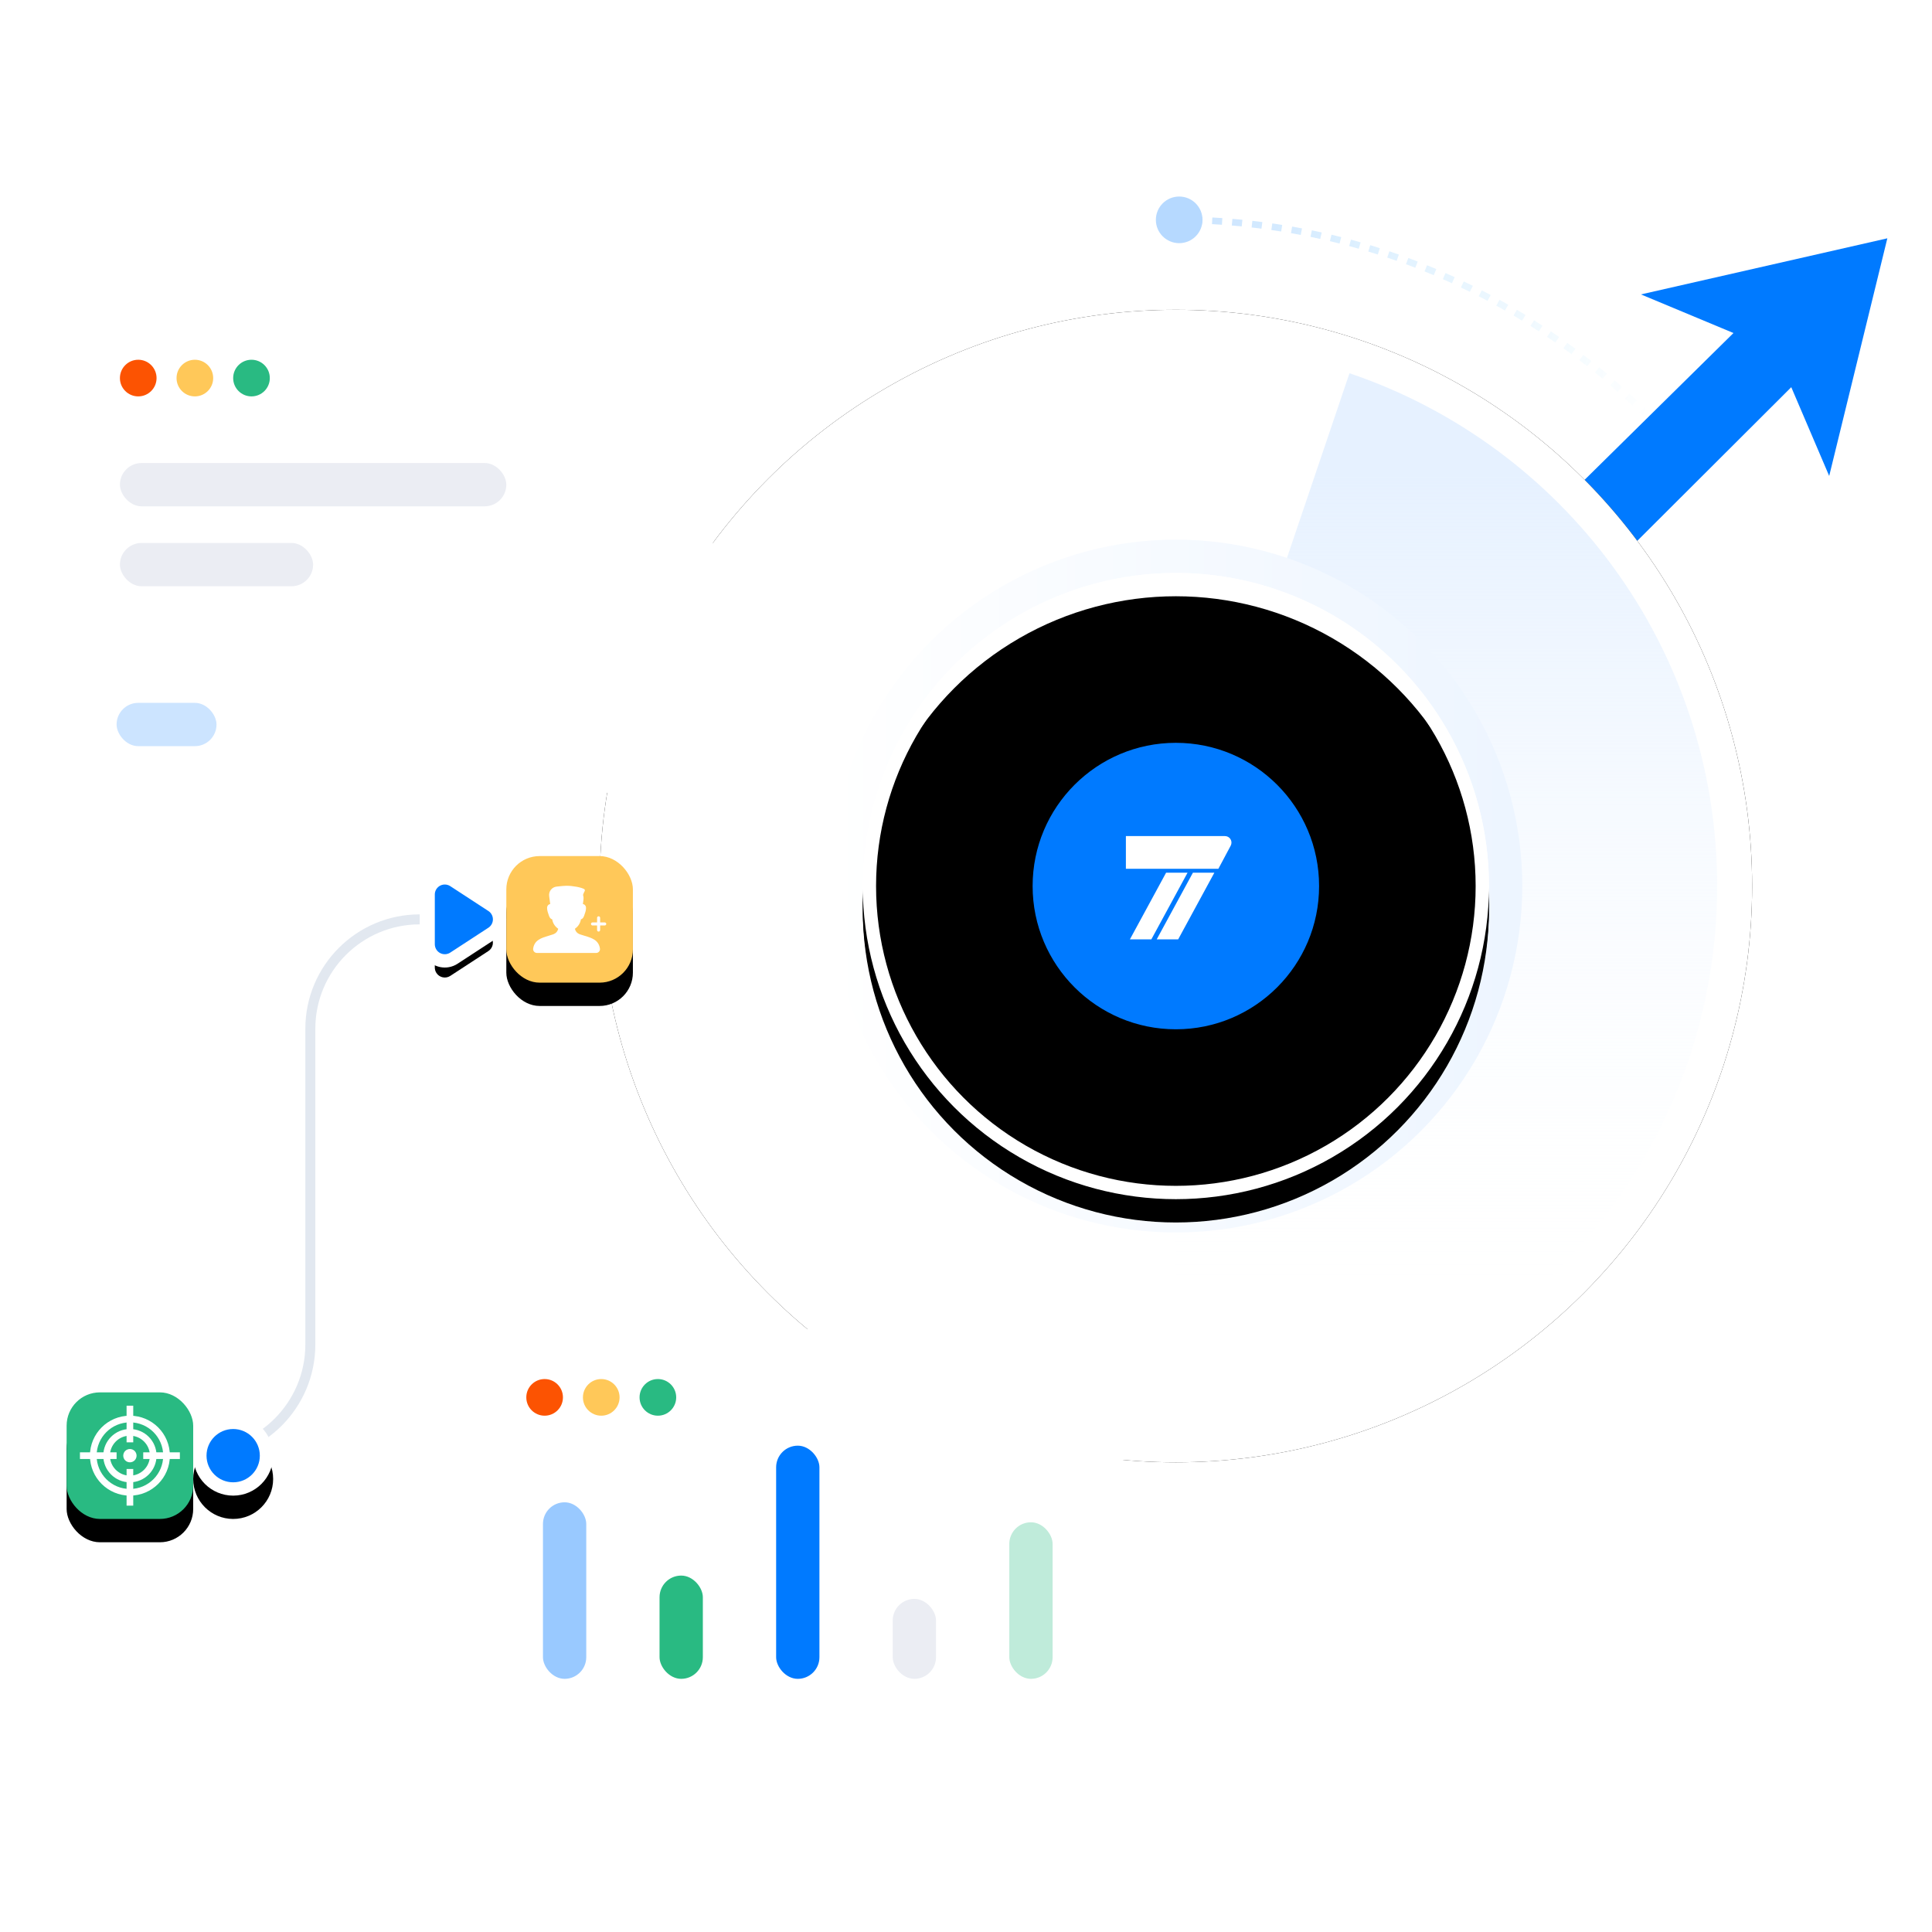 <?xml version="1.0" encoding="UTF-8"?>
<svg width="580px" height="580px" viewBox="0 0 580 580" version="1.1" xmlns="http://www.w3.org/2000/svg" xmlns:xlink="http://www.w3.org/1999/xlink">
    <title>竞品追踪</title>
    <defs>
        <rect id="path-1" x="0" y="0" width="580" height="580"></rect>
        <linearGradient x1="100%" y1="50%" x2="3.87710697e-14%" y2="39.775%" id="linearGradient-3">
            <stop stop-color="#00B2FF" stop-opacity="0" offset="0%"></stop>
            <stop stop-color="#007AFF" offset="100%"></stop>
        </linearGradient>
        <circle id="path-4" cx="333" cy="227" r="173"></circle>
        <filter x="-10.8%" y="-10.8%" width="121.7%" height="121.7%" filterUnits="objectBoundingBox" id="filter-5">
            <feOffset dx="0" dy="0" in="SourceAlpha" result="shadowOffsetOuter1"></feOffset>
            <feGaussianBlur stdDeviation="12.5" in="shadowOffsetOuter1" result="shadowBlurOuter1"></feGaussianBlur>
            <feColorMatrix values="0 0 0 0 0.172   0 0 0 0 0.378   0 0 0 0 0.68  0 0 0 0.096 0" type="matrix" in="shadowBlurOuter1"></feColorMatrix>
        </filter>
        <linearGradient x1="50%" y1="0%" x2="50%" y2="100%" id="linearGradient-6">
            <stop stop-color="#E6F1FF" offset="0%"></stop>
            <stop stop-color="#FFFFFF" stop-opacity="0" offset="100%"></stop>
        </linearGradient>
        <linearGradient x1="100%" y1="50%" x2="0%" y2="50%" id="linearGradient-7">
            <stop stop-color="#EDF5FF" offset="1.743%"></stop>
            <stop stop-color="#FFFFFF" offset="100%"></stop>
        </linearGradient>
        <circle id="path-8" cx="333" cy="227" r="94"></circle>
        <filter x="-22.3%" y="-19.1%" width="144.7%" height="144.7%" filterUnits="objectBoundingBox" id="filter-9">
            <feOffset dx="0" dy="6" in="SourceAlpha" result="shadowOffsetOuter1"></feOffset>
            <feGaussianBlur stdDeviation="13" in="shadowOffsetOuter1" result="shadowBlurOuter1"></feGaussianBlur>
            <feComposite in="shadowBlurOuter1" in2="SourceAlpha" operator="out" result="shadowBlurOuter1"></feComposite>
            <feColorMatrix values="0 0 0 0 0.113   0 0 0 0 0.249   0 0 0 0 0.449  0 0 0 0.325 0" type="matrix" in="shadowBlurOuter1"></feColorMatrix>
        </filter>
        <filter x="-20.5%" y="-17.3%" width="141.0%" height="141.0%" filterUnits="objectBoundingBox" id="filter-10">
            <feGaussianBlur stdDeviation="9" in="SourceAlpha" result="shadowBlurInner1"></feGaussianBlur>
            <feOffset dx="0" dy="7" in="shadowBlurInner1" result="shadowOffsetInner1"></feOffset>
            <feComposite in="shadowOffsetInner1" in2="SourceAlpha" operator="arithmetic" k2="-1" k3="1" result="shadowInnerInner1"></feComposite>
            <feColorMatrix values="0 0 0 0 0.086   0 0 0 0 0.376   0 0 0 0 0.802  0 0 0 0.264 0" type="matrix" in="shadowInnerInner1"></feColorMatrix>
        </filter>
        <rect id="path-11" x="0" y="0" width="38" height="38" rx="10"></rect>
        <filter x="-107.9%" y="-89.5%" width="315.8%" height="315.8%" filterUnits="objectBoundingBox" id="filter-12">
            <feOffset dx="0" dy="7" in="SourceAlpha" result="shadowOffsetOuter1"></feOffset>
            <feGaussianBlur stdDeviation="12.5" in="shadowOffsetOuter1" result="shadowBlurOuter1"></feGaussianBlur>
            <feColorMatrix values="0 0 0 0 0.172   0 0 0 0 0.378   0 0 0 0 0.68  0 0 0 0.248 0" type="matrix" in="shadowBlurOuter1"></feColorMatrix>
        </filter>
        <filter x="-11.9%" y="-10.9%" width="123.7%" height="131.3%" filterUnits="objectBoundingBox" id="filter-13">
            <feOffset dx="0" dy="7" in="SourceAlpha" result="shadowOffsetOuter1"></feOffset>
            <feGaussianBlur stdDeviation="6.5" in="shadowOffsetOuter1" result="shadowBlurOuter1"></feGaussianBlur>
            <feColorMatrix values="0 0 0 0 0.172   0 0 0 0 0.378   0 0 0 0 0.68  0 0 0 0.248 0" type="matrix" in="shadowBlurOuter1" result="shadowMatrixOuter1"></feColorMatrix>
            <feMerge>
                <feMergeNode in="shadowMatrixOuter1"></feMergeNode>
                <feMergeNode in="SourceGraphic"></feMergeNode>
            </feMerge>
        </filter>
        <path d="M115.172,227.025 L126.614,234.487 C128.001,235.392 128.393,237.251 127.488,238.639 C127.26,238.988 126.963,239.285 126.614,239.513 L115.172,246.975 C113.784,247.88 111.926,247.488 111.021,246.101 C110.703,245.613 110.533,245.044 110.533,244.462 L110.533,229.538 C110.533,227.881 111.876,226.538 113.533,226.538 C114.115,226.538 114.685,226.707 115.172,227.025 Z" id="path-14"></path>
        <filter x="-225.8%" y="-136.4%" width="539.0%" height="426.6%" filterUnits="objectBoundingBox" id="filter-15">
            <feMorphology radius="4" operator="dilate" in="SourceAlpha" result="shadowSpreadOuter1"></feMorphology>
            <feOffset dx="0" dy="7" in="shadowSpreadOuter1" result="shadowOffsetOuter1"></feOffset>
            <feGaussianBlur stdDeviation="12.5" in="shadowOffsetOuter1" result="shadowBlurOuter1"></feGaussianBlur>
            <feComposite in="shadowBlurOuter1" in2="SourceAlpha" operator="out" result="shadowBlurOuter1"></feComposite>
            <feColorMatrix values="0 0 0 0 0.172   0 0 0 0 0.378   0 0 0 0 0.68  0 0 0 0.248 0" type="matrix" in="shadowBlurOuter1"></feColorMatrix>
        </filter>
        <filter x="-21.1%" y="-29.1%" width="142.3%" height="170.1%" filterUnits="objectBoundingBox" id="filter-16">
            <feOffset dx="0" dy="7" in="SourceAlpha" result="shadowOffsetOuter1"></feOffset>
            <feGaussianBlur stdDeviation="12.5" in="shadowOffsetOuter1" result="shadowBlurOuter1"></feGaussianBlur>
            <feColorMatrix values="0 0 0 0 0.172   0 0 0 0 0.378   0 0 0 0 0.68  0 0 0 0.248 0" type="matrix" in="shadowBlurOuter1" result="shadowMatrixOuter1"></feColorMatrix>
            <feMerge>
                <feMergeNode in="shadowMatrixOuter1"></feMergeNode>
                <feMergeNode in="SourceGraphic"></feMergeNode>
            </feMerge>
        </filter>
        <filter x="-21.1%" y="-29.1%" width="142.3%" height="170.1%" filterUnits="objectBoundingBox" id="filter-17">
            <feOffset dx="0" dy="7" in="SourceAlpha" result="shadowOffsetOuter1"></feOffset>
            <feGaussianBlur stdDeviation="12.5" in="shadowOffsetOuter1" result="shadowBlurOuter1"></feGaussianBlur>
            <feColorMatrix values="0 0 0 0 0.172   0 0 0 0 0.378   0 0 0 0 0.68  0 0 0 0.248 0" type="matrix" in="shadowBlurOuter1" result="shadowMatrixOuter1"></feColorMatrix>
            <feMerge>
                <feMergeNode in="shadowMatrixOuter1"></feMergeNode>
                <feMergeNode in="SourceGraphic"></feMergeNode>
            </feMerge>
        </filter>
        <circle id="path-18" cx="50" cy="398" r="12"></circle>
        <filter x="-170.8%" y="-141.7%" width="441.7%" height="441.7%" filterUnits="objectBoundingBox" id="filter-19">
            <feOffset dx="0" dy="7" in="SourceAlpha" result="shadowOffsetOuter1"></feOffset>
            <feGaussianBlur stdDeviation="12.5" in="shadowOffsetOuter1" result="shadowBlurOuter1"></feGaussianBlur>
            <feComposite in="shadowBlurOuter1" in2="SourceAlpha" operator="out" result="shadowBlurOuter1"></feComposite>
            <feColorMatrix values="0 0 0 0 0.172   0 0 0 0 0.378   0 0 0 0 0.68  0 0 0 0.248 0" type="matrix" in="shadowBlurOuter1"></feColorMatrix>
        </filter>
        <rect id="path-20" x="0" y="0" width="38" height="38" rx="10"></rect>
        <filter x="-107.9%" y="-89.5%" width="315.8%" height="315.8%" filterUnits="objectBoundingBox" id="filter-21">
            <feOffset dx="0" dy="7" in="SourceAlpha" result="shadowOffsetOuter1"></feOffset>
            <feGaussianBlur stdDeviation="12.5" in="shadowOffsetOuter1" result="shadowBlurOuter1"></feGaussianBlur>
            <feColorMatrix values="0 0 0 0 0.172   0 0 0 0 0.378   0 0 0 0 0.68  0 0 0 0.248 0" type="matrix" in="shadowBlurOuter1"></feColorMatrix>
        </filter>
    </defs>
    <g id="官网" stroke="none" stroke-width="1" fill="none" fill-rule="evenodd">
        <g id="资源-竞品追踪" transform="translate(-970, -144)">
            <g id="竞品追踪" transform="translate(970, 144)">
                <mask id="mask-2" fill="white">
                    <use xlink:href="#path-1"></use>
                </mask>
                <g id="矩形"></g>
                <g id="编组-14" mask="url(#mask-2)">
                    <g transform="translate(20, 39)">
                        <circle id="椭圆形" stroke="none" fill="#FFFFFF" fill-rule="evenodd" opacity="0.246" cx="333" cy="227" r="227"></circle>
                        <path d="M483.182,94.916 C446.531,53.275 392.834,27 333,27" id="路径" stroke="url(#linearGradient-3)" stroke-width="2" fill="none" opacity="0.2" stroke-dasharray="3"></path>
                        <path d="M453.878,106.848 C453.878,106.848 469.386,91.557 500.401,60.975 L472.623,49.386 L546.593,32.544 L529.137,103.886 C521.547,86.121 517.752,77.238 517.752,77.238 C517.752,77.238 501.916,93.039 470.243,124.64 C459.333,112.779 453.878,106.848 453.878,106.848 Z" id="路径-204" stroke="none" fill="#007AFF" fill-rule="evenodd"></path>
                        <g id="椭圆形" stroke="none" fill="none">
                            <use fill="black" fill-opacity="1" filter="url(#filter-5)" xlink:href="#path-4"></use>
                            <use fill="#FFFFFF" fill-rule="evenodd" xlink:href="#path-4"></use>
                        </g>
                        <path d="M333,357 C404.797,357 463,298.797 463,227 C463,169.79 426.045,121.212 374.704,103.834" id="路径" stroke="url(#linearGradient-6)" stroke-width="65" fill="none"></path>
                        <circle id="椭圆形" stroke="none" fill="url(#linearGradient-7)" fill-rule="evenodd" cx="333" cy="227" r="104"></circle>
                        <g id="椭圆形" stroke="none" fill="none">
                            <use fill="black" fill-opacity="1" filter="url(#filter-9)" xlink:href="#path-8"></use>
                            <use fill="#FFFFFF" fill-rule="evenodd" xlink:href="#path-8"></use>
                            <use fill="black" fill-opacity="1" filter="url(#filter-10)" xlink:href="#path-8"></use>
                            <circle stroke="#FFFFFF" stroke-width="4" stroke-linejoin="square" cx="333" cy="227" r="92"></circle>
                        </g>
                        <g id="编组-13" stroke="none" stroke-width="1" fill="none" fill-rule="evenodd" transform="translate(132, 218)">
                            <g id="矩形">
                                <use fill="black" fill-opacity="1" filter="url(#filter-12)" xlink:href="#path-11"></use>
                                <use fill="#FFC859" fill-rule="evenodd" xlink:href="#path-11"></use>
                            </g>
                            <g id="24gf-portraitMalePlus3" transform="translate(8, 8)" fill-rule="nonzero">
                                <rect id="矩形" fill="#000000" opacity="0" x="0" y="0" width="22" height="22"></rect>
                                <path d="M19.842,20.687 C19.624,20.939 19.308,21.083 18.975,21.083 L1.192,21.083 C0.86,21.083 0.545,20.94 0.327,20.689 C0.109,20.439 0.011,20.107 0.057,19.778 C0.146,19.16 0.334,18.637 0.633,18.18 C0.904,17.765 1.259,17.416 1.719,17.113 C2.538,16.574 3.573,16.262 4.669,15.932 C5.108,15.8 5.561,15.663 6.015,15.508 C6.863,15.217 7.374,14.662 7.572,13.814 L7.378,13.669 C6.511,13.018 5.935,12.053 5.774,10.981 C5.539,10.929 5.287,10.788 5.077,10.475 C4.891,10.198 4.783,9.855 4.688,9.552 C4.648,9.424 4.61,9.303 4.572,9.204 C4.367,8.68 4.24,8.056 4.24,7.577 C4.24,7.155 4.402,6.806 4.697,6.593 C4.839,6.492 5.003,6.425 5.175,6.399 L4.861,3.996 C4.773,3.321 4.962,2.639 5.384,2.105 C5.807,1.571 6.427,1.231 7.104,1.162 L8.918,0.976 C9.302,0.937 9.688,0.917 10.074,0.917 L10.083,0.917 C11.947,0.917 14.406,1.372 15.346,1.891 C15.455,1.951 15.535,2.053 15.568,2.173 C15.6,2.293 15.582,2.421 15.518,2.528 C15.516,2.532 15.242,2.994 15.034,3.65 C15.18,4.14 15.221,4.657 15.153,5.164 L14.992,6.399 C15.164,6.426 15.328,6.492 15.47,6.594 C15.765,6.806 15.928,7.155 15.928,7.577 C15.928,8.056 15.801,8.68 15.596,9.205 C15.557,9.303 15.52,9.424 15.479,9.552 C15.385,9.855 15.277,10.198 15.091,10.475 C14.88,10.788 14.629,10.93 14.394,10.982 C14.233,12.053 13.657,13.019 12.79,13.669 L12.596,13.815 C12.793,14.662 13.305,15.217 14.153,15.508 C14.607,15.663 15.061,15.8 15.499,15.932 C16.595,16.263 17.63,16.574 18.448,17.113 C18.908,17.416 19.264,17.765 19.535,18.18 C19.834,18.637 20.022,19.16 20.11,19.778 C20.157,20.106 20.059,20.438 19.842,20.687 Z M20.167,14.208 L20.167,12.833 L21.542,12.833 C21.795,12.833 22,12.628 22,12.375 C22,12.122 21.795,11.917 21.542,11.917 L20.167,11.917 L20.167,10.542 C20.167,10.289 19.961,10.083 19.708,10.083 C19.455,10.083 19.25,10.289 19.25,10.542 L19.25,11.917 L17.875,11.917 C17.622,11.917 17.417,12.122 17.417,12.375 C17.417,12.628 17.622,12.833 17.875,12.833 L19.25,12.833 L19.25,14.208 C19.25,14.461 19.455,14.667 19.708,14.667 C19.961,14.667 20.167,14.461 20.167,14.208 L20.167,14.208 Z" id="形状" fill="#FFFFFF"></path>
                            </g>
                        </g>
                        <g id="编组-5" filter="url(#filter-13)" stroke="none" stroke-width="1" fill="none" fill-rule="evenodd" transform="translate(0, 45)">
                            <rect id="矩形" fill="#FFFFFF" x="0" y="0" width="194" height="147" rx="8"></rect>
                            <circle id="椭圆形" fill="#FC5302" cx="21.5" cy="22.5" r="5.5"></circle>
                            <circle id="椭圆形备份" fill="#FFC859" cx="38.5" cy="22.5" r="5.5"></circle>
                            <circle id="椭圆形备份-2" fill="#29BA82" cx="55.5" cy="22.5" r="5.5"></circle>
                            <rect id="矩形" fill="#EBEDF3" x="16" y="48" width="116" height="13" rx="6.5"></rect>
                            <rect id="矩形备份-2" fill="#EBEDF3" x="16" y="72" width="58" height="13" rx="6.5"></rect>
                            <rect id="矩形备份-7" fill="#007AFF" opacity="0.2" x="15" y="120" width="30" height="13" rx="6.5"></rect>
                        </g>
                        <g id="矩形" stroke="none" fill="none">
                            <use fill="black" fill-opacity="1" filter="url(#filter-15)" xlink:href="#path-14"></use>
                            <path stroke="#FFFFFF" stroke-width="4" d="M113.533,224.538 C114.503,224.538 115.452,224.82 116.265,225.35 L127.706,232.812 C128.863,233.566 129.604,234.718 129.868,235.97 C130.131,237.222 129.917,238.575 129.163,239.731 C128.784,240.313 128.288,240.809 127.706,241.188 L116.265,248.65 C115.108,249.404 113.755,249.618 112.503,249.355 C111.251,249.091 110.1,248.35 109.345,247.193 C108.815,246.381 108.533,245.432 108.533,244.462 L108.533,229.538 C108.533,228.157 109.093,226.907 109.998,226.003 C110.903,225.098 112.153,224.538 113.533,224.538 Z" fill="#007AFF" fill-rule="evenodd"></path>
                        </g>
                        <circle id="椭圆形" stroke="none" fill="#007AFF" fill-rule="evenodd" cx="333" cy="227" r="43"></circle>
                        <g id="编组-3" stroke="none" stroke-width="1" fill="none" fill-rule="evenodd" transform="translate(318, 212)">
                            <path d="M0,0 L29.741,-1.99840144e-15 C30.821,-4.115315e-15 31.696,0.876 31.696,1.956 C31.696,2.277 31.617,2.593 31.466,2.876 L27.768,9.81 L27.768,9.81 L0,9.81 L0,0 Z" id="矩形" fill="#FFFFFF"></path>
                            <polygon id="矩形" fill="#FFFFFF" points="20.122 10.987 26.561 10.987 15.695 31 9.256 31"></polygon>
                            <polygon id="矩形备份-3" fill="#FFFFFF" points="12.073 10.987 18.512 10.987 7.646 31 1.207 31"></polygon>
                        </g>
                        <g id="编组-9备份" filter="url(#filter-16)" opacity="0.8" stroke="none" stroke-width="1" fill="none" fill-rule="evenodd" transform="translate(90, 385)">
                            <rect id="矩形" fill="#FFFFFF" x="0" y="0" width="194" height="117" rx="8"></rect>
                        </g>
                        <g id="编组-9" filter="url(#filter-17)" stroke="none" stroke-width="1" fill="none" fill-rule="evenodd" transform="translate(123, 353)">
                            <rect id="矩形" fill="#FFFFFF" x="0" y="0" width="194" height="117" rx="8"></rect>
                            <circle id="椭圆形备份-3" fill="#FC5302" cx="20.5" cy="20.5" r="5.5"></circle>
                            <rect id="矩形" fill="#007AFF" opacity="0.4" x="20" y="52" width="13" height="53" rx="6.5"></rect>
                            <rect id="矩形备份-11" fill="#007AFF" x="90" y="35" width="13" height="70" rx="6.5"></rect>
                            <rect id="矩形备份-9" fill="#29BA82" x="55" y="74" width="13" height="31" rx="6.5"></rect>
                            <rect id="矩形备份-13" fill="#29BA82" opacity="0.3" x="160" y="58" width="13" height="47" rx="6.5"></rect>
                            <rect id="矩形备份-12" fill="#EBEDF3" x="125" y="81" width="13" height="24" rx="6.5"></rect>
                            <circle id="椭圆形备份-4" fill="#FFC859" cx="37.5" cy="20.5" r="5.5"></circle>
                            <circle id="椭圆形备份-5" fill="#29BA82" cx="54.5" cy="20.5" r="5.5"></circle>
                        </g>
                        <path d="M40.164,397.613 C40.164,397.613 40.164,397.613 40.164,397.613 C58.39,397.613 73.166,382.838 73.166,364.612 L73.166,269.834 C73.166,251.7 87.866,237 106,237 L106,237 L106,237" id="路径-205" stroke="#E2E8F0" stroke-width="3" fill="none"></path>
                        <circle id="椭圆形" stroke="none" fill="#B6D9FF" fill-rule="evenodd" cx="334" cy="27" r="7"></circle>
                        <g id="椭圆形" stroke="none" fill="none">
                            <use fill="black" fill-opacity="1" filter="url(#filter-19)" xlink:href="#path-18"></use>
                            <circle stroke="#FFFFFF" stroke-width="4" stroke-linejoin="square" fill="#007AFF" fill-rule="evenodd" cx="50" cy="398" r="10"></circle>
                        </g>
                        <g id="编组-10" stroke="none" stroke-width="1" fill="none" fill-rule="evenodd" transform="translate(0, 379)">
                            <g id="矩形备份-8">
                                <use fill="black" fill-opacity="1" filter="url(#filter-21)" xlink:href="#path-20"></use>
                                <use fill="#29BA82" fill-rule="evenodd" xlink:href="#path-20"></use>
                            </g>
                            <g id="编组-152" transform="translate(4, 4)">
                                <circle id="椭圆形" stroke="#FFFFFF" stroke-width="2" cx="15" cy="15" r="11"></circle>
                                <circle id="椭圆形" stroke="#FFFFFF" stroke-width="2" cx="15" cy="15" r="7"></circle>
                                <circle id="椭圆形" fill="#FFFFFF" cx="15" cy="15" r="2"></circle>
                                <rect id="矩形" fill="#FFFFFF" x="14" y="0" width="2" height="11"></rect>
                                <rect id="矩形备份-300" fill="#FFFFFF" x="14" y="19" width="2" height="11"></rect>
                                <rect id="矩形" fill="#FFFFFF" transform="translate(24.5, 15) rotate(-270) translate(-24.5, -15)" x="23.5" y="9.5" width="2" height="11"></rect>
                                <rect id="矩形备份-300" fill="#FFFFFF" transform="translate(5.5, 15) rotate(-270) translate(-5.5, -15)" x="4.5" y="9.5" width="2" height="11"></rect>
                            </g>
                        </g>
                    </g>
                </g>
            </g>
        </g>
    </g>
</svg>